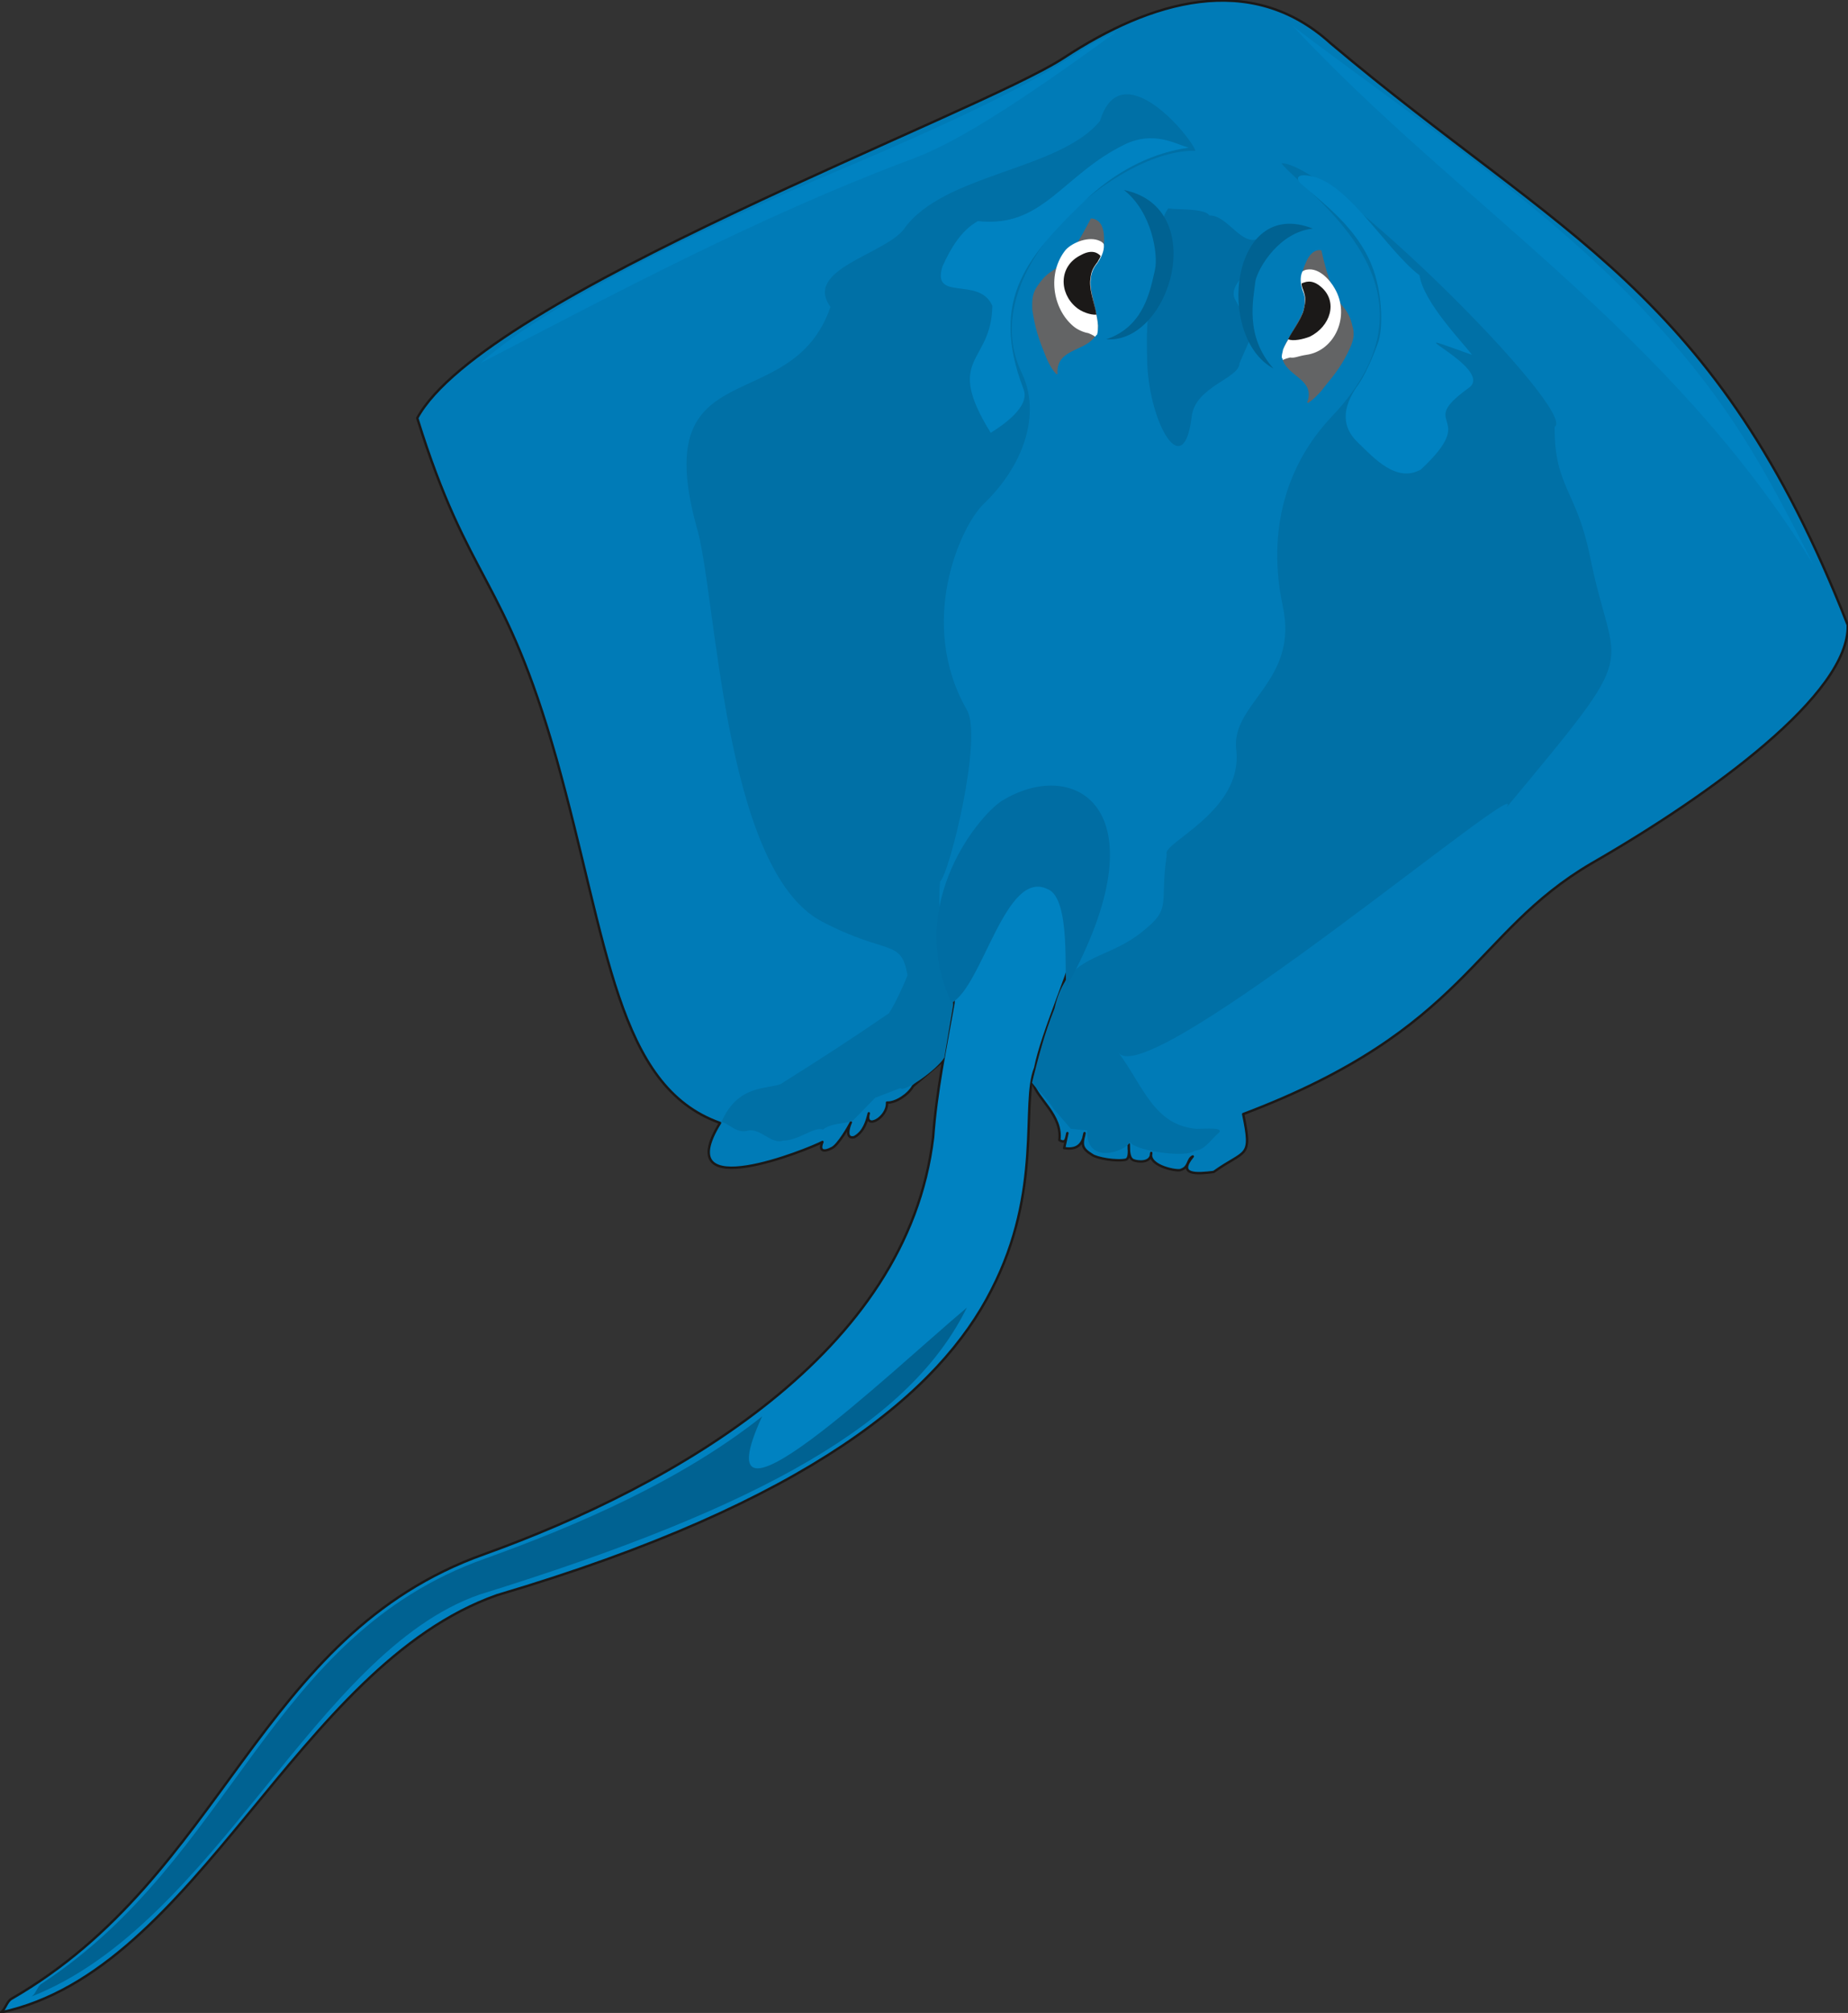 <svg xmlns="http://www.w3.org/2000/svg" xml:space="preserve" width="68.96mm" height="283.88" fill-rule="evenodd" stroke-linejoin="round" stroke-width="28.222" preserveAspectRatio="xMidYMid" version="1.2" viewBox="0 0 6896 7511"><rect x="0" y="0" width="6896" height="7511" fill="#333333" stroke="none"/><defs class="ClipPathGroup"><clipPath id="a" clipPathUnits="userSpaceOnUse"><path d="M0 0h6896v7511H0z"/></clipPath></defs><g class="SlideGroup"><g class="Slide" clip-path="url(#a)"><g class="Page"><g class="com.sun.star.drawing.ClosedBezierShape"><path fill="none" d="M1552-3h5349v4386H1552z" class="BoundingBox"/><path fill="#007BB7" d="M3503 3453c13 21 48 242 59 260 0 50-41 208-44 246l-111 94c-16 30-64 63-97 61 3 58-86 104-68 40-8 31-18 69-54 89-33 8-23-33-13-55-7 15-48 86-71 96-28 15-50 13-35-23-48 26-575 241-382-71-386-137-417-668-610-1357-195-689-327-653-520-1273 248-457 2093-1134 2414-1345 320-210 695-326 995-53 862 727 1436 915 1929 2170 8 257-510 633-955 889-445 260-463 619-1301 936 35 168 10 130-110 216-63 8-137 13-78-58-21 10-13 40-44 50-7 8-124-12-111-63 0 40-51 33-64 28-20-5-20-38-20-61 0 20 5 51-10 58-36 8-110-5-127-18-41-25-38-40-28-81-8 56-43 61-76 56l12-56c-5 20-5 41-30 26 12-92-82-153-99-214 7-53 101-28 109-56 13-38-84-101-20-231l15-58 25-71c10-74 160-331 54-492-31-40-153-96-239-10-198 268-259 596-242 591 28 116-22-112-53-260Z"/><path fill="none" stroke="#1B1918" stroke-linecap="round" stroke-width="9" d="M3503 3453c13 21 48 242 59 260 0 50-41 208-44 246l-111 94c-16 30-64 63-97 61 3 58-86 104-68 40-8 31-18 69-54 89-33 8-23-33-13-55-7 15-48 86-71 96-28 15-50 13-35-23-48 26-575 241-382-71-386-137-417-668-610-1357-195-689-327-653-520-1273 248-457 2093-1134 2414-1345 320-210 695-326 995-53 862 727 1436 915 1929 2170 8 257-510 633-955 889-445 260-463 619-1301 936 35 168 10 130-110 216-63 8-137 13-78-58-21 10-13 40-44 50-7 8-124-12-111-63 0 40-51 33-64 28-20-5-20-38-20-61 0 20 5 51-10 58-36 8-110-5-127-18-41-25-38-40-28-81-8 56-43 61-76 56l12-56c-5 20-5 41-30 26 12-92-82-153-99-214 7-53 101-28 109-56 13-38-84-101-20-231l15-58 25-71c10-74 160-331 54-492-31-40-153-96-239-10-198 268-259 596-242 591 28 116-22-112-53-260Z"/></g><g class="com.sun.star.drawing.ClosedBezierShape"><path fill="none" d="M-2 3073h4080v4442H-2z" class="BoundingBox"/><path fill="#0082C1" d="M3886 3078c-160-14-328 564-328 665-28 160-64 330-76 501-48 403-287 726-606 983-317 255-711 443-1069 572C958 6101 841 6998 43 7458c-18 10-23 40-40 51 736-155 1103-1293 1852-1557 1169-346 1655-763 1845-1139 193-374 109-696 163-828 53-272 429-914 23-907Z"/><path fill="none" stroke="#1B1918" stroke-linecap="round" stroke-width="9" d="M3886 3078c-160-14-328 564-328 665-28 160-64 330-76 501-48 403-287 726-606 983-317 255-711 443-1069 572C958 6101 841 6998 43 7458c-18 10-23 40-40 51 736-155 1103-1293 1852-1557 1169-346 1655-763 1845-1139 193-374 109-696 163-828 53-272 429-914 23-907Z"/></g><g class="com.sun.star.drawing.ClosedBezierShape"><path fill="none" d="M117 4879h3492v2572H117z" class="BoundingBox"/><path fill="#006292" d="M2844 5285c-303 241-695 409-1035 531-808 287-936 1116-1654 1586-16 10-21 38-38 48 690-272 1057-1285 1672-1500 1065-330 1609-645 1819-1071-294 248-1006 932-764 406Z"/></g><g class="com.sun.star.drawing.ClosedBezierShape"><path fill="none" d="M3852 815h1201v690H3852z" class="BoundingBox"/><path fill="#636465" d="M4873 980c-18 40-23 68-8 109 8 10 3 58-2 74-23 49-36 64-64 117-10 21-20 44-10 69 25 58 119 71 89 152 0 3-3-12 2 3 16-8 49-41 61-59 44-53 69-86 97-147 13-30 18-53 8-84-5-23-13-45-36-72-13-13-28-51-38-71-18-41-31-91-41-137-28-5-48 20-58 46Zm0 0Zm-754-107c3 43 0 74-30 109-11 10-21 59-21 76 8 54 18 74 26 131 5 25 7 48-11 71-43 53-142 43-137 135 0 2 5-13-2 2-15-10-36-51-43-71-26-63-39-104-49-171-1-36 0-59 18-86 15-21 28-41 61-61 18-11 43-46 61-64 31-36 56-86 79-129 33 2 45 30 48 58Z"/></g><g class="com.sun.star.drawing.ClosedBezierShape"><path fill="none" d="M3934 892h1072v453H3934z" class="BoundingBox"/><path fill="#FFF" d="M4814 1334c18 3 28-5 61-10 106-15 165-145 106-247-17-31-58-79-104-71-5 0-15 5-17 7-11 23-6 53 2 74 33 74-48 153-74 217-2 12-5 17-5 30 11 15-10 10 31 0Zm0 0Zm-753-91c-18-3-41-13-56-26-78-66-98-199-28-285 26-28 87-52 127-33 5 2 13 7 15 13 3 25-12 53-25 71-56 66 0 161 3 232 0 13 0 23-3 33-15 13 5 10-33-5Z"/></g><g class="com.sun.star.drawing.ClosedBezierShape"><path fill="none" d="M3969 940h997v331h-997z" class="BoundingBox"/><path fill="#1B1918" d="M4929 1070c66 56 35 148-41 186-25 10-63 18-81 10 10-23 48-71 58-110 8-33 8-46-2-74-3-7-8-22-5-25 10-3 35-18 71 13Zm0 0Zm-896-118c-83 41-81 141-18 194 20 18 56 30 76 28-2-26-25-81-23-125 3-34 8-46 28-72 3-7 13-20 10-23-7-7-28-27-73-2Z"/></g><g class="com.sun.star.drawing.ClosedBezierShape"><path fill="none" d="M2562 352h3453v3955H2562z" class="BoundingBox"/><path fill="#0070A6" d="M5801 1593c0 226 81 233 132 482 91 458 210 310-313 940 120-167-1334 1065-1446 913 91 122 132 272 292 284 31 0 97-7 84 13-33 28-53 66-92 69-30 28-226 0-241-33-15 35-165 89-160-43l-61-6-63-73c-31-48-56-64-82-99 23-92 46-183 84-277 46-208 188-173 328-287 112-89 63-97 91-288-23-41 287-160 259-391-20-176 237-254 173-539-58-277 13-523 183-703 453-476-79-817-188-946 178-3 1111 930 1020 984Zm0 0ZM3373 855c-71 94-376 150-274 290-145 422-680 155-501 816 76 241 97 1280 468 1477 246 129 297 63 320 200 2 3-46 110-69 143-140 96-254 170-404 264-48 20-160 0-221 142 28 3 56 46 102 31 48-6 84 53 129 38 56 0 117-54 148-41 33-28 96-20 114-36l81-83 94-36c13 18 136-68 164-114l33-196c-5-122-66-264-49-461 34-25 161-538 100-640-187-327-23-685 61-767 149-142 218-335 144-490-185-384 366-839 648-829-18-56-279-367-356-112-152 186-586 196-732 404Z"/></g><g class="com.sun.star.drawing.ClosedBezierShape"><path fill="none" d="M3495 777h1217v2966H3495z" class="BoundingBox"/><path fill="#006DA3" d="M4513 804c69-2 122 122 188 84 51 87-124 148-94 226 15 28 58 102 64 137l-46 105c0 56-165 86-178 198-30 249-156 30-166-196-3-122-8-259 66-363 5-81-36-152 13-218 20 7 135-2 153 27Zm0 0Zm-769 2181c-79 43-370 381-193 757 117-64 201-503 359-424 89 35 58 340 71 363 363-658 36-859-237-696Z"/></g><g class="com.sun.star.drawing.ClosedBezierShape"><path fill="none" d="M1793 96h4975v2012H1793z" class="BoundingBox"/><path fill="#0082C1" d="M6767 2107c-191-376-315-600-592-905-381-422-904-765-1351-1105 630 675 1399 1131 1943 2010Zm0 0ZM3108 645c-355 150-1041 463-1315 710 525-273 1038-545 1587-753 89-33 244-86 785-483-213 92-140 140-1057 526Z"/></g><g class="com.sun.star.drawing.ClosedBezierShape"><path fill="none" d="M3511 516h1988v1252H3511z" class="BoundingBox"/><path fill="#0082C1" d="M4852 683c86 76 211 166 267 308 38 94 43 219 26 280-18 53-54 137-84 175-67 100-38 164 8 207 58 56 142 150 233 99 226-211-25-158 178-304 91-63-211-203-94-162l107 38c-36-48-181-196-196-297-119-89-264-342-402-369-46-11-64 2-43 25Zm0 0Zm-785 48c-232 222-377 382-248 720 28 67-81 138-122 164-177-286 3-255 6-474-49-112-228-13-186-147 31-69 71-135 132-169 244 27 315-173 550-287 107-50 185-2 236 13-124 18-249 74-368 180Z"/></g><g class="com.sun.star.drawing.ClosedBezierShape"><path fill="none" d="M4128 709h772v667h-772z" class="BoundingBox"/><path fill="#006292" d="M4899 853c-308-122-364 405-147 522-108-122-75-257-67-328 12-51 90-181 214-194Zm0 0Zm-705-144c323 66 173 575-66 557 144-48 165-188 182-260 12-54-10-214-116-297Z"/></g></g></g></g></svg>
